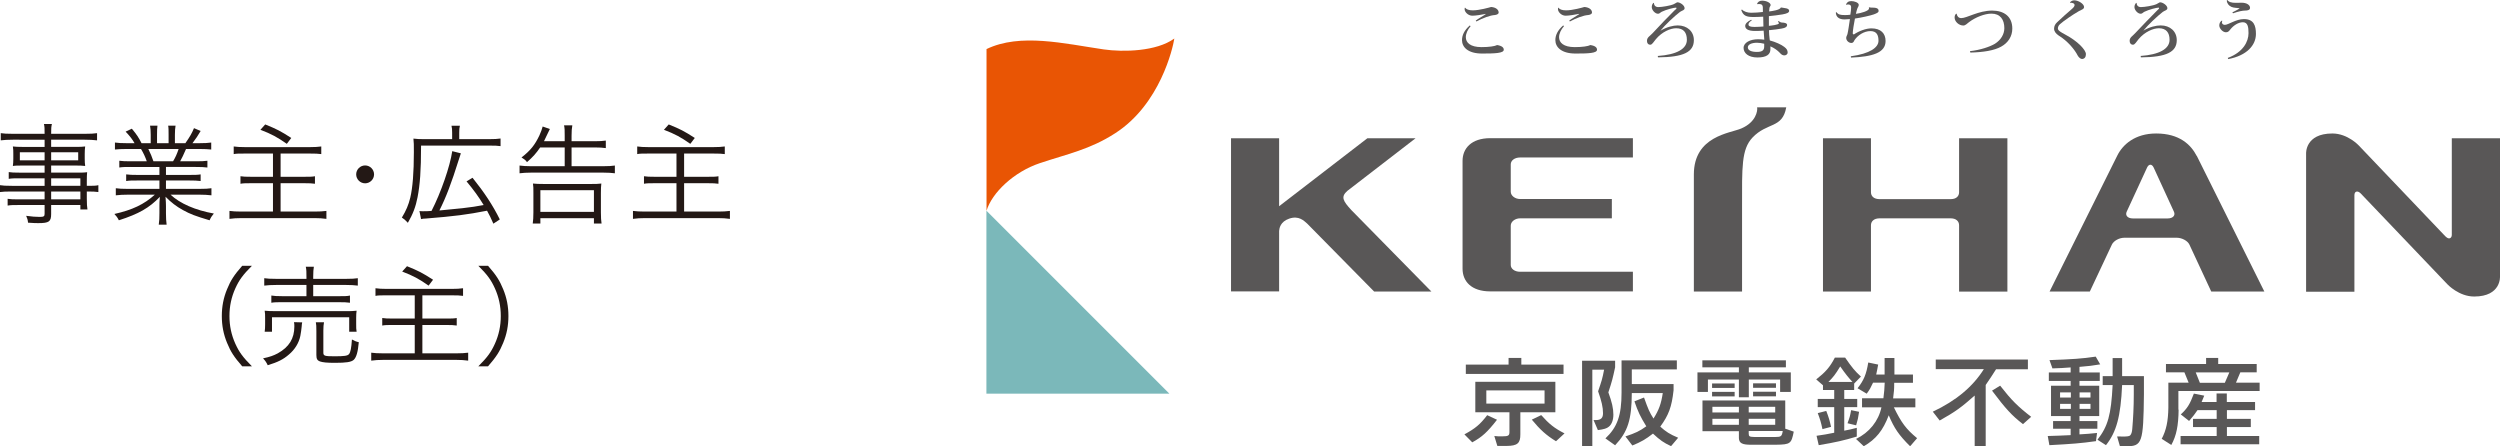 <?xml version="1.0" encoding="UTF-8"?><svg id="_レイヤー_2" xmlns="http://www.w3.org/2000/svg" viewBox="0 0 229.24 40.92"><defs><style>.cls-1{fill:#7bb8ba;}.cls-2{fill:#e95504;}.cls-3{fill:#595757;}.cls-4{fill:#231815;}</style></defs><g id="PC"><g><g><g><polygon class="cls-1" points="107.23 36.1 90.45 36.1 90.45 19.32 107.23 36.1"/><path class="cls-2" d="M107.67,3.54c-1.63,1.18-4.66,1.25-6.47,.99-3.61-.53-7.65-1.52-10.74-.03v14.83c.49-1.65,2.5-3.57,4.89-4.37,2.48-.83,4.61-1.25,6.92-2.75,4.11-2.65,5.28-7.81,5.41-8.67h0Z"/></g><g><path class="cls-3" d="M163.79,9.85c-.35,1.95-1.74,1.34-3.09,2.76-1.03,1.09-.96,2.73-.96,6.35v7.77h-4.42v-10.73c0-3.54,3.34-3.78,4.35-4.22,1.38-.59,1.48-1.64,1.46-1.85-.01-.05-.01-.09-.01-.09h2.67Z"/><path class="cls-3" d="M138.53,15.07c0-.35,.35-.63,.86-.63h10.34v-1.77h-13.08c-1.73,0-2.54,.94-2.54,2.08v9.89c0,1.15,.8,2.08,2.54,2.08h13.08v-1.8h-10.34c-.51,0-.86-.28-.86-.62v-3.61c0-.37,.4-.67,.86-.67h8.41v-1.77h-8.41c-.46,0-.86-.3-.86-.67v-2.51Z"/><path class="cls-3" d="M179.64,26.73v-6.08c0-.34-.25-.63-.77-.63h-6.52c-.53,0-.79,.29-.79,.63v6.08h-4.4V12.68h4.4v4.95c0,.35,.26,.63,.79,.63h6.52c.52,0,.77-.28,.77-.63v-4.95h4.43v14.06h-4.43Z"/><path class="cls-3" d="M201.43,14.3c-.53-1.03-1.58-2.06-3.72-2.06-1.94,0-3.08,1.02-3.58,2.06-.21,.43-6.19,12.43-6.19,12.43h3.69l2.02-4.3c.16-.34,.66-.63,1.15-.63h4.8c.47,0,1,.28,1.16,.63l2,4.3h4.87s-6-12.06-6.19-12.43Zm-2.66,5.73h-3.2c-.47,0-.72-.28-.56-.62l1.87-4.05c.16-.34,.44-.34,.6,0l1.86,4.05c.16,.34-.09,.62-.57,.62Z"/><path class="cls-3" d="M131.26,26.73h-5.26l-6.09-6.18s-.03-.04-.05-.05c-.29-.25-.76-.76-1.65-.45-.81,.28-.9,.88-.92,1.13v5.54h-4.41V12.68h4.41v6.23l8.09-6.23h4.42l-6.25,4.82c-.63,.55-.4,.93,.36,1.76l7.35,7.48Z"/><path class="cls-3" d="M224.26,21.69c.3,.32,.56,.14,.56-.15V12.68h4.42v12.65s.14,1.86-2.37,1.86c-1.4,0-2.44-1.11-2.44-1.11l-7.97-8.35c-.27-.27-.57-.21-.57,.17v8.85h-4.43V14.08s-.1-1.84,2.41-1.84c1.41,0,2.43,1.11,2.43,1.11l7.96,8.35Z"/></g></g><g><path class="cls-3" d="M137.27,38.49c-.87,1.12-1.37,1.58-2.27,2.07l-.72-.73c1.01-.55,1.43-.9,2.09-1.76l.9,.42Zm6.1-5.06v.86h-8.96v-.86h3.92v-.61h1.17v.61h3.87Zm-6.34,6.55l.36,.03c.12,0,.26,0,.38,0,.53,0,.64-.07,.64-.39v-1.82h-3.13v-2.79h7.34v2.79h-3.21v2.01c.01,.84-.27,1.07-1.26,1.08h-.85l-.28-.92Zm-.74-2.97h5.34v-1.21h-5.34v1.21Zm5.03,1.05c.73,.82,1.2,1.2,2.14,1.68l-.78,.72c-.89-.54-1.47-1.07-2.22-1.98l.87-.42Z"/><path class="cls-3" d="M146.1,38.52c.08,0,.15,0,.21,0,.48,0,.68-.18,.68-.63,0-.55-.13-1.1-.45-2.01,.33-.97,.38-1.1,.55-1.98h-1.08v7.01h-.94v-7.83h3.03v.6c-.23,1.06-.27,1.23-.62,2.3,.33,.9,.46,1.46,.46,2.05,0,.49-.16,.9-.42,1.1-.19,.16-.43,.23-1,.31l-.4-.93Zm2.94,1.5c.95-.32,1.29-.48,1.92-.93-.54-.87-.77-1.35-1.09-2.29l.88-.35c.39,1.09,.49,1.33,.87,1.93,.5-.8,.7-1.35,.85-2.34h-2.84c-.01,2.45-.37,3.56-1.53,4.79l-.89-.63c1.09-1.02,1.48-2.11,1.48-4.2v-2.95h5.07v.82h-4.13v1.35h3.83v.56c-.17,1.55-.45,2.28-1.22,3.34,.52,.47,.86,.69,1.64,1.02l-.65,.77c-.69-.32-1-.54-1.66-1.15-.67,.52-1.08,.76-1.89,1.09l-.64-.84Z"/><path class="cls-3" d="M156.61,35.94h-.96v-1.79h3.8v-.47h-3.35v-.64h7.66v.64h-3.4v.47h3.85v1.79h-.98v-1.14h-2.87v1.63h-.91v-1.63h-2.84v1.14Zm-.5,3.6v-2.82h7.59v2.59l.78,.27c-.22,1.11-.31,1.18-1.63,1.2h-2.24c-.85,.01-1.14-.14-1.16-.6v-.64h-3.33Zm.88-4.38h2.07v.41h-2.07v-.41Zm2.07,.77v.42h-2.07v-.42h2.07Zm-2.04,1.89h2.43v-.52h-2.43v.52Zm0,1.13h2.43v-.55h-2.43v.55Zm3.33-1.13h2.43v-.52h-2.43v.52Zm0,1.13h2.43v-.55h-2.43v.55Zm0,.58v.23c0,.26,.07,.3,.54,.31h1.89c.54,0,.61-.06,.69-.55h-3.12Zm2.5-4.38v.41h-2.1v-.41h2.1Zm0,1.19h-2.1v-.42h2.1v.42Z"/><path class="cls-3" d="M170.02,35.76h-.91v.82h1.19v.75h-1.19v2.16c.5-.1,.59-.11,1.15-.26v.8c-1.14,.35-1.99,.54-3.49,.79l-.2-.86c.76-.11,.88-.13,1.62-.28v-2.35h-1.51v-.75h1.51v-.82h-1.03v-.43l-.62-.54c.84-.66,1.25-1.11,1.71-2h.94c.64,.92,.86,1.2,1.45,1.74l-.62,.64v.59Zm-2.91,3.58c-.13-.6-.21-.88-.43-1.46l.78-.2c.22,.57,.31,.86,.44,1.46l-.79,.21Zm2.75-4.32c-.4-.44-.62-.71-1.12-1.42-.46,.76-.64,.98-1.08,1.42h2.2Zm-.45,3.79c.2-.55,.23-.64,.33-1.2l.73,.15c-.09,.6-.11,.68-.27,1.24l-.79-.19Zm1.33-1.47v-.82h1.96c.08-.66,.09-.76,.12-1.43h-1.07c-.24,.51-.28,.59-.58,1.01l-.84-.5c.58-.73,.81-1.3,.98-2.36l.91,.19c-.07,.4-.09,.47-.18,.91h.77v-1.51h.9v1.51h1.7v.76h-1.72c0,.66-.02,.77-.1,1.43h2.04v.82h-1.97c.68,1.4,1.12,2,2.13,2.83l-.64,.74c-1.03-1.02-1.46-1.65-1.96-2.84-.53,1.4-1.17,2.19-2.29,2.84l-.71-.67c1.22-.59,2.06-1.64,2.33-2.9h-1.79Z"/><path class="cls-3" d="M177.5,33.86v-.89h8.45v.89h-2.92c-.43,.68-.5,.78-.95,1.44v5.6h-1.01v-4.63c-1.21,1.07-1.76,1.48-3.21,2.29l-.63-.81c2.14-1.01,3.67-2.29,4.68-3.9h-4.42Zm5.91,1.51c1.02,1.31,1.6,1.89,2.84,2.85l-.75,.67c-1.01-.77-1.6-1.42-2.84-3.07l.75-.46Z"/><path class="cls-3" d="M192.2,40.45c-1.41,.2-2.22,.26-4.28,.37l-.15-.84c.93-.03,1.1-.03,2.1-.08v-.59h-1.61v-.7h1.61v-.46h-1.8v-2.78h1.8v-.44h-2v-.78h2v-.46c-.75,.06-.87,.06-1.67,.09l-.27-.76c2.13-.08,2.97-.13,4.24-.32l.41,.71c-.84,.14-.99,.15-1.9,.23v.51h1.86v.78h-1.86v.44h1.81v2.78h-1.81v.46h1.64v.7h-1.64v.52c.76-.04,.88-.06,1.61-.13l-.1,.77Zm-3.3-4h.99v-.47h-.99v.47Zm0,1.04h.99v-.46h-.99v.46Zm1.79-1.04h1v-.47h-1v.47Zm0,1.04h1v-.46h-1v.46Zm3.03-4.66h.87v1.66h2v1.66c-.05,4.47-.16,4.78-1.65,4.77h-.55l-.26-.9h.28s.15,.01,.15,.01c.49,0,.69-.02,.77-.11,.1-.1,.17-.3,.19-.59,.08-.9,.14-2.01,.14-3.18v-.84h-1.07c-.13,2.86-.51,4.29-1.48,5.51l-.78-.5c.96-1.23,1.25-2.27,1.39-5.01h-.91v-.82h.91v-1.66Z"/><path class="cls-3" d="M199.77,37.57c-.02,1.47-.2,2.38-.67,3.23l-.88-.56c.42-.8,.59-1.62,.61-2.85v-2.3h1.86l-.39-.95h-1.69v-.76h3.68v-.56h1.11v.56h3.53v.76h-1.5l-.4,.95h2.17v.76h-7.45v1.71Zm7.01-.71v.75h-2.58v.8h2.19v.75h-2.19v.82h2.96v.76h-7.21v-.76h3.31v-.82h-2.17v-.75h2.17v-.8h-1.76c-.3,.42-.35,.51-.77,.99l-.76-.6c.58-.53,.83-.92,1.2-1.91l.95,.19-.24,.58h1.37v-.78h.94v.78h2.58Zm-5.44-2.71l.38,.95h2.29l.41-.95h-3.08Z"/></g><g><path class="cls-3" d="M134.85,2.4c-.28,.32-.44,.69-.44,1.01,0,.5,.41,.91,1.44,.91,.69,0,1.23-.08,1.43-.19,.44,.07,.61,.23,.61,.43,0,.32-.8,.35-1.99,.35-1.31,0-1.84-.6-1.84-1.23,0-.43,.19-.89,.72-1.35l.06,.07Zm1.4-1.13c-.38,.08-.94,.17-1.24,.17-.4,0-.71-.35-.71-.59,0-.05,0-.09,.02-.14h.03c.1,.14,.32,.24,.7,.24,.59,0,1.51-.26,1.68-.31,.41,.03,.69,.23,.69,.51,0,.14-.18,.21-.36,.23-.4,.02-1.09,.27-1.68,.59l-.06-.08c.19-.16,.71-.44,.91-.59v-.03Z"/><path class="cls-3" d="M143.41,2.4c-.28,.32-.45,.69-.45,1.01,0,.5,.41,.91,1.44,.91,.7,0,1.23-.08,1.43-.19,.45,.07,.61,.23,.61,.43,0,.32-.8,.35-1.97,.35-1.31,0-1.85-.6-1.85-1.23,0-.43,.19-.89,.72-1.35l.07,.07Zm1.39-1.13c-.38,.08-.94,.17-1.24,.17-.39,0-.7-.35-.7-.59,0-.05,0-.09,.02-.14h.03c.09,.14,.31,.24,.7,.24,.58,0,1.51-.26,1.67-.31,.42,.03,.7,.23,.7,.51,0,.14-.19,.21-.36,.23-.39,.02-1.08,.27-1.67,.59l-.06-.08c.19-.16,.7-.44,.91-.59v-.03Z"/><path class="cls-3" d="M152.03,5.13c1.7-.12,2.65-.64,2.65-1.48,0-.67-.31-1.06-.98-1.06-.53,0-1.3,.33-1.86,1-.21,.24-.34,.51-.51,.51-.21,0-.31-.15-.31-.35,0-.33,.26-.43,.51-.7,.57-.62,1.51-1.6,2-2.08,.12-.1,.2-.17,.2-.22,0-.05-.04-.05-.07-.05-.16,0-.86,.17-1.29,.38-.15,.08-.19,.18-.34,.18-.27,0-.57-.34-.57-.61,0-.15,.05-.29,.15-.38h.05c0,.23,.15,.38,.4,.38,.32,0,1.12-.13,1.42-.27,.14-.06,.27-.17,.33-.17,.25,0,.66,.28,.66,.54,0,.19-.21,.2-.42,.34-.51,.39-1.38,1.2-1.79,1.72h.01c.57-.34,1.16-.48,1.57-.48,.87,0,1.48,.55,1.48,1.35,0,1.09-.94,1.56-3.29,1.58l-.02-.13Z"/><path class="cls-3" d="M161.12,.35c.05-.16,.22-.29,.45-.29,.41,0,.79,.2,.79,.4,0,.09-.09,.15-.11,.27-.01,.06-.02,.18-.03,.32,.25-.03,1.01-.13,1.07-.36h.06c.26,.06,.71,.04,.71,.31-.01,.17-.23,.25-.61,.32-.35,.06-.89,.13-1.25,.16,0,.19,0,.36,0,.53,0,.12,0,.24,0,.36,.18-.02,.92-.09,.92-.24,0-.03-.03-.09-.09-.14l.06-.06c.14,.09,.18,.13,.32,.14,.19,0,.46,.05,.46,.21,0,.17-.13,.28-.5,.34-.26,.05-.72,.11-1.16,.15,0,.3,.03,.57,.05,.74,0,.07,.02,.13,.03,.2,.5,.13,1.06,.38,1.32,.59,.23,.17,.31,.32,.31,.52,0,.16-.15,.26-.3,.26s-.28-.07-.42-.24c-.21-.22-.49-.43-.86-.59v.27c0,.48-.36,.75-1.19,.75s-1.27-.4-1.27-.88,.6-.79,1.32-.79c.16,0,.4,.01,.58,.04,0-.06-.06-.78-.06-.83-.2,.02-.55,.03-.79,.03-.6,0-.9-.17-.9-.46,0-.21,.21-.41,.55-.57l.05,.07c-.21,.11-.3,.25-.3,.37,0,.15,.17,.22,.55,.22,.24,0,.59-.02,.82-.04l-.02-.9c-.3,.02-.69,.03-.9,.03-.63,0-.93-.11-1.11-.63l.06-.06c.17,.19,.51,.3,.84,.3,.27,0,.81-.03,1.08-.07v-.22c0-.33,0-.51-.36-.51-.04,0-.1,0-.16,.01l-.03-.02Zm.65,3.66c-.19-.05-.46-.09-.66-.09-.51,0-.84,.17-.84,.42,0,.28,.32,.42,.83,.42s.67-.16,.67-.5v-.25Z"/><path class="cls-3" d="M171.4,.66c.09,.04,.24,.04,.34,.04,.49,0,.52,.19,.52,.3,0,.15-.16,.21-.44,.32-.31,.11-1.15,.3-1.73,.38-.09,.43-.2,1.15-.2,1.34,0,.13,.06,.08,.1,.12,.47-.32,1.12-.56,1.61-.56,.87,0,1.3,.47,1.3,1.16,0,1.09-1.22,1.44-3.17,1.52l-.02-.12c1.77-.24,2.54-.81,2.54-1.42,0-.5-.15-.89-.74-.89s-1.17,.39-1.46,.83c-.06,.13-.12,.26-.28,.26-.25,0-.48-.22-.48-.46,0-.14,.07-.2,.11-.34,.07-.26,.17-1,.23-1.39-.27,.02-.39,.03-.5,.03-.57,0-.78-.29-.79-.63l.06-.04c.15,.23,.36,.27,.76,.27,.13,0,.34,0,.51-.03,.04-.25,.07-.48,.07-.65,0-.11,0-.29-.28-.29-.05,0-.11,.01-.17,.03l-.02-.02c.07-.19,.21-.32,.49-.32s.68,.14,.68,.34c0,.15-.08,.2-.14,.37-.04,.1-.08,.29-.12,.46,.47-.06,1.2-.27,1.2-.49,0-.03,0-.03-.02-.06l.05-.05Z"/><path class="cls-3" d="M180.63,4.69c.95-.1,1.83-.4,2.3-.68,.55-.35,.86-.88,.86-1.43,0-.79-.38-1.33-1.18-1.33-.63,0-1.46,.33-2.06,.78-.17,.13-.33,.31-.52,.31-.41,0-.8-.36-.8-.73,0-.15,.04-.28,.15-.36l.04,.02c.03,.19,.15,.39,.42,.39,.52,0,1.58-.69,2.83-.69,1.1,0,1.85,.55,1.85,1.65,0,.7-.37,1.3-1.03,1.66-.63,.35-1.61,.51-2.82,.54l-.03-.13Z"/><path class="cls-3" d="M189.81,.22c.1-.13,.25-.19,.39-.19,.4,0,.9,.34,.9,.61,0,.21-.23,.24-.49,.39-.51,.29-1.42,.91-1.72,1.19-.13,.11-.19,.25-.19,.4,0,.18,.3,.35,.64,.53,1.2,.63,1.93,1.44,1.93,1.81,0,.27-.12,.44-.36,.45-.13,0-.3-.15-.39-.31-.27-.54-.92-1.34-1.76-1.85-.25-.17-.41-.38-.41-.62,0-.23,.1-.42,.27-.58,.31-.31,1.05-.96,1.4-1.26,.15-.13,.21-.24,.21-.33,0-.15-.22-.23-.41-.2v-.04Z"/><path class="cls-3" d="M196.29,5.13c1.69-.12,2.65-.64,2.65-1.48,0-.67-.32-1.06-.98-1.06-.52,0-1.3,.33-1.86,1-.2,.24-.34,.51-.51,.51-.2,0-.31-.15-.31-.35,0-.33,.26-.43,.5-.7,.58-.62,1.53-1.6,2.01-2.08,.11-.1,.19-.17,.19-.22,0-.05-.04-.05-.06-.05-.16,0-.86,.17-1.29,.38-.15,.08-.19,.18-.34,.18-.27,0-.57-.34-.57-.61,0-.15,.06-.29,.15-.38h.05c0,.23,.15,.38,.39,.38,.33,0,1.13-.13,1.43-.27,.13-.06,.27-.17,.33-.17,.24,0,.67,.28,.67,.54,0,.19-.22,.2-.42,.34-.5,.39-1.37,1.2-1.78,1.72h0c.56-.34,1.16-.48,1.59-.48,.86,0,1.47,.55,1.47,1.35,0,1.09-.94,1.56-3.29,1.58l-.02-.13Z"/><path class="cls-3" d="M203.77,1.92c-.02,.06-.03,.09-.03,.13,0,.14,.12,.23,.27,.23,.32,0,1.01-.53,1.75-.53,.91,0,1.1,.61,1.1,1.36,0,1.03-.82,1.98-2.54,2.31l-.04-.11c1.41-.52,1.9-1.5,1.9-2.27,0-.58-.07-1-.52-1-.42,0-.86,.3-1.14,.65-.12,.15-.2,.27-.41,.27-.29,0-.61-.34-.61-.63,0-.19,.09-.36,.23-.44l.06,.03Zm.92-.78c.18-.08,.68-.35,.68-.38,0,0-.01,0-.02,0-.18-.04-.53-.03-.74-.13-.24-.11-.39-.3-.43-.57l.07-.06c.1,.18,.36,.26,.76,.26,.19,0,.38-.01,.55-.01,.44,0,.76,.2,.76,.47,0,.2-.22,.25-.45,.25s-.59,.07-1.11,.25l-.06-.08Z"/></g></g><g><path class="cls-4" d="M4.09,16.35H1.74c-.41,0-.65,0-.94,.05v-.62c.25,.04,.49,.05,.96,.05h2.33v-.65H2c-.33,0-.6,0-.82,.04,.03-.23,.04-.41,.04-.67v-.44c0-.27,0-.43-.04-.68,.26,.03,.48,.04,.83,.04h2.08v-.66H1.19c-.46,0-.82,.02-1.12,.06v-.66c.27,.04,.56,.06,1.14,.06h2.88c0-.49,0-.64-.06-.9h.73c-.06,.25-.07,.39-.07,.9h3.06c.58,0,.88-.02,1.15-.06v.66c-.33-.04-.66-.06-1.13-.06h-3.08v.66h2.3c.35,0,.57-.01,.82-.04-.03,.25-.04,.4-.04,.68v.44c0,.28,.01,.42,.04,.67-.22-.03-.49-.04-.81-.04h-2.31v.65h2.18c.58,0,.85,0,1.12-.04-.02,.21-.03,.4-.03,.83v.42c.57,0,.84,0,1.06-.06v.63c-.25-.04-.53-.05-1.06-.05v.65c0,.49,.02,.76,.06,1h-.65v-.41h-2.68v.83c0,.69-.2,.83-1.17,.83-.21,0-.39,0-.95-.04-.02-.25-.06-.38-.17-.63,.51,.07,.86,.1,1.24,.1,.36,0,.45-.05,.45-.27v-.82H1.68c-.46,0-.67,0-.98,.05v-.62c.28,.04,.48,.05,.96,.05h2.43v-.72H1.09c-.55,0-.82,.01-1.09,.05v-.63c.24,.04,.52,.06,1.09,.06h3v-.69Zm-2.27-2.39v.74h2.27v-.74H1.82Zm2.87,.74h2.48v-.74h-2.48v.74Zm2.68,2.34v-.69h-2.68v.69h2.68Zm-2.68,1.24h2.68v-.72h-2.68v.72Z"/><path class="cls-4" d="M12.01,15.31c-.49,0-.76,0-1.07,.05v-.62c.28,.04,.55,.05,1.07,.05h1.45c-.14-.39-.29-.73-.53-1.13h-1.26c-.5,0-.84,.02-1.13,.05v-.64c.29,.04,.6,.06,1.11,.06h.69c-.2-.35-.43-.65-.82-1.06l.57-.27c.45,.54,.62,.8,.89,1.33h.84v-.77c0-.34-.02-.62-.06-.84h.68c-.03,.2-.04,.43-.04,.83v.78h1.06v-.78c0-.37,0-.64-.04-.83h.68c-.04,.21-.06,.49-.06,.84v.77h.96c.43-.62,.59-.9,.79-1.38l.61,.26c-.3,.51-.39,.63-.75,1.12h.6c.52,0,.84-.02,1.12-.06v.64c-.29-.03-.63-.05-1.13-.05h-1.18c-.24,.55-.36,.81-.54,1.13h1.42c.52,0,.79-.01,1.08-.05v.62c-.31-.04-.58-.05-1.08-.05h-2.72v.73h2.1c.5,0,.81,0,1.08-.05v.61c-.3-.04-.58-.05-1.08-.05h-2.1v.77h3.03c.57,0,.87-.02,1.14-.06v.65c-.35-.04-.69-.06-1.13-.06h-2.62c.86,.81,2.28,1.43,3.97,1.73-.18,.22-.27,.35-.39,.62-1.3-.39-1.76-.56-2.45-.94-.6-.33-1.08-.7-1.59-1.22,.03,.45,.04,.63,.04,.85v.67c0,.43,.02,.74,.06,1.04h-.72c.05-.32,.06-.63,.06-1.05v-.66c0-.23,0-.45,.04-.84-.98,1.02-1.93,1.56-3.76,2.15-.13-.26-.23-.39-.41-.58,1.65-.37,2.72-.88,3.71-1.77h-2.45c-.45,0-.78,.02-1.13,.06v-.65c.28,.04,.58,.06,1.13,.06h2.87v-.77h-1.98c-.49,0-.78,0-1.07,.05v-.61c.28,.04,.59,.05,1.07,.05h1.98v-.73h-2.61Zm3.86-.52c.22-.37,.35-.65,.51-1.13h-2.78c.23,.48,.31,.66,.47,1.13h1.8Z"/><path class="cls-4" d="M22.48,14.08c-.54,0-.81,0-1.05,.05v-.7c.29,.04,.58,.06,1.05,.06h5.93c.45,0,.76-.02,1.05-.06v.7c-.28-.04-.53-.05-1.05-.05h-2.68v2.13h2.18c.45,0,.73,0,.97-.05v.69c-.28-.04-.49-.05-.97-.05h-2.18v2.6h3.12c.44,0,.78-.02,1.08-.06v.73c-.38-.05-.67-.07-1.08-.07h-6.71c-.42,0-.76,.02-1.1,.07v-.73c.3,.04,.62,.06,1.09,.06h2.9v-2.6h-1.98c-.47,0-.74,0-1,.05v-.69c.25,.04,.49,.05,.97,.05h2.01v-2.13h-2.55Zm1.84-2.67c1.06,.43,1.41,.61,2.39,1.24l-.41,.54c-.87-.61-1.4-.9-2.42-1.29l.44-.49Z"/><path class="cls-4" d="M34.3,15.99c0,.45-.37,.82-.82,.82s-.82-.37-.82-.82,.37-.82,.82-.82,.82,.37,.82,.82Z"/><path class="cls-4" d="M41.46,12.17c0-.29-.01-.42-.06-.64h.77c-.05,.2-.06,.35-.06,.65v.58h2.71c.53,0,.81-.02,1.08-.06v.7c-.26-.04-.5-.05-1.08-.05h-6.21c0,2.32-.1,3.58-.32,4.73-.17,.88-.43,1.56-.89,2.35-.27-.28-.32-.33-.55-.48,.39-.64,.61-1.16,.77-1.82,.22-.93,.33-2.31,.33-4.17,0-.65,0-.94-.04-1.25,.32,.04,.6,.05,1,.05h2.55v-.59Zm-3,7.18c.13,.02,.18,.02,.32,.02,.18,0,.55,0,.79-.03,.86-1.67,1.7-4.1,1.9-5.48l.79,.2c-.07,.19-.11,.31-.2,.61-.66,2.1-1.16,3.43-1.77,4.63,1.08-.1,1.78-.17,2.12-.21,.86-.1,1.26-.16,1.94-.29-.47-.77-.89-1.35-1.57-2.17l.55-.33c1.07,1.33,1.87,2.54,2.5,3.82l-.59,.39c-.24-.55-.34-.75-.58-1.19-1.81,.36-3.01,.51-5.62,.72-.18,0-.28,.02-.43,.05l-.15-.74Z"/><path class="cls-4" d="M49.53,13.52c-.37,.54-.65,.86-1.21,1.35-.08-.14-.2-.24-.5-.43,.83-.65,1.22-1.14,1.64-2.02,.14-.32,.25-.6,.3-.82l.66,.23q-.08,.15-.2,.41c-.16,.35-.24,.51-.34,.71h1.9v-.52c0-.47,0-.67-.06-.94h.76c-.05,.28-.07,.52-.07,.96v.5h2.12c.47,0,.73-.02,1.02-.06v.69c-.27-.04-.58-.06-1.01-.06h-2.13v1.72h2.94c.45,0,.75-.02,1.03-.06v.71c-.3-.04-.61-.06-1.03-.06h-6.69c-.39,0-.68,.02-1.02,.06v-.71c.31,.04,.6,.06,1.01,.06h3.13v-1.72h-2.25Zm-.68,6.98c.04-.27,.06-.6,.06-1.02v-1.8c0-.39,0-.62-.04-.85,.29,.03,.56,.04,.99,.04h4.3c.42,0,.69,0,.98-.04-.03,.25-.04,.46-.04,.85v1.81c0,.45,.02,.74,.06,1.01h-.7v-.49h-4.91v.49h-.7Zm.7-1.07h4.91v-1.99h-4.91v1.99Z"/><path class="cls-4" d="M59.48,14.08c-.54,0-.81,0-1.05,.05v-.7c.29,.04,.58,.06,1.05,.06h5.93c.45,0,.76-.02,1.05-.06v.7c-.28-.04-.53-.05-1.05-.05h-2.68v2.13h2.18c.45,0,.73,0,.97-.05v.69c-.28-.04-.49-.05-.97-.05h-2.18v2.6h3.12c.44,0,.78-.02,1.08-.06v.73c-.38-.05-.67-.07-1.08-.07h-6.71c-.42,0-.76,.02-1.1,.07v-.73c.3,.04,.62,.06,1.09,.06h2.9v-2.6h-1.98c-.47,0-.74,0-1,.05v-.69c.25,.04,.49,.05,.97,.05h2.01v-2.13h-2.55Zm1.84-2.67c1.06,.43,1.41,.61,2.39,1.24l-.41,.54c-.87-.61-1.4-.9-2.42-1.29l.44-.49Z"/><path class="cls-4" d="M22.21,33.59c-.75-.86-1.06-1.34-1.39-2.15-.33-.8-.48-1.59-.48-2.46s.15-1.66,.48-2.46c.33-.81,.64-1.29,1.39-2.15h.89c-.84,.85-1.17,1.3-1.52,2.07-.36,.8-.54,1.63-.54,2.54s.18,1.74,.54,2.54c.35,.77,.68,1.22,1.52,2.07h-.89Z"/><path class="cls-4" d="M27.71,29.56c-.03,.15-.04,.22-.05,.41,0,.14-.09,.65-.12,.83-.13,.64-.5,1.25-1.05,1.71-.52,.45-1,.69-1.94,.98-.13-.27-.22-.41-.43-.63,.65-.14,.95-.25,1.35-.46,1.04-.58,1.52-1.36,1.52-2.46,0-.15,0-.23-.03-.4l.75,.02Zm.39-4.18c0-.42,0-.65-.06-.92h.74c-.04,.23-.06,.48-.06,.92v.19h3c.52,0,.83-.02,1.09-.06v.68c-.3-.04-.64-.06-1.08-.06h-3.01v1.03h2.31c.54,0,.82,0,1.06-.06v.66c-.29-.04-.53-.05-1.06-.05h-5.1c-.48,0-.76,0-1.05,.05v-.66c.24,.04,.52,.06,1.05,.06h2.17v-1.03h-2.76c-.48,0-.77,.02-1.11,.06v-.68c.26,.04,.57,.06,1.12,.06h2.75v-.19Zm-3.83,5.04c.03-.22,.04-.4,.04-.68v-.57c0-.28,0-.46-.04-.68,.31,.03,.56,.04,.99,.04h6.44c.45,0,.69,0,1-.04-.03,.21-.04,.38-.04,.67v.57c0,.3,0,.49,.04,.69h-.68v-1.33h-7.08v1.33h-.67Zm5.38,1.91c0,.3,.11,.34,1.02,.34s1.21-.04,1.34-.21,.21-.55,.26-1.33c.19,.11,.4,.2,.63,.25-.08,.91-.23,1.4-.47,1.62-.23,.2-.68,.27-1.72,.27-.74,0-1.12-.04-1.38-.13-.24-.09-.32-.24-.32-.59v-2.2c0-.43-.01-.61-.05-.8h.75c-.04,.21-.06,.42-.06,.78v2Z"/><path class="cls-4" d="M35.48,27.08c-.54,0-.81,0-1.05,.05v-.7c.29,.04,.58,.06,1.05,.06h5.93c.45,0,.76-.02,1.05-.06v.7c-.28-.04-.53-.05-1.05-.05h-2.68v2.13h2.18c.45,0,.73,0,.97-.05v.69c-.28-.04-.49-.05-.97-.05h-2.18v2.6h3.12c.44,0,.78-.02,1.08-.06v.73c-.38-.05-.67-.07-1.08-.07h-6.71c-.42,0-.76,.02-1.1,.07v-.73c.3,.04,.62,.06,1.09,.06h2.9v-2.6h-1.98c-.47,0-.74,0-1,.05v-.69c.25,.04,.49,.05,.97,.05h2.01v-2.13h-2.55Zm1.84-2.67c1.06,.43,1.41,.61,2.39,1.24l-.41,.54c-.87-.61-1.4-.9-2.42-1.29l.44-.49Z"/><path class="cls-4" d="M43.86,33.59c.84-.84,1.17-1.3,1.52-2.07,.36-.8,.54-1.63,.54-2.54s-.18-1.74-.54-2.54c-.35-.77-.68-1.23-1.52-2.07h.89c.75,.86,1.06,1.34,1.39,2.15,.33,.8,.48,1.59,.48,2.46s-.15,1.66-.48,2.46c-.33,.81-.64,1.29-1.39,2.15h-.89Z"/></g></g></svg>